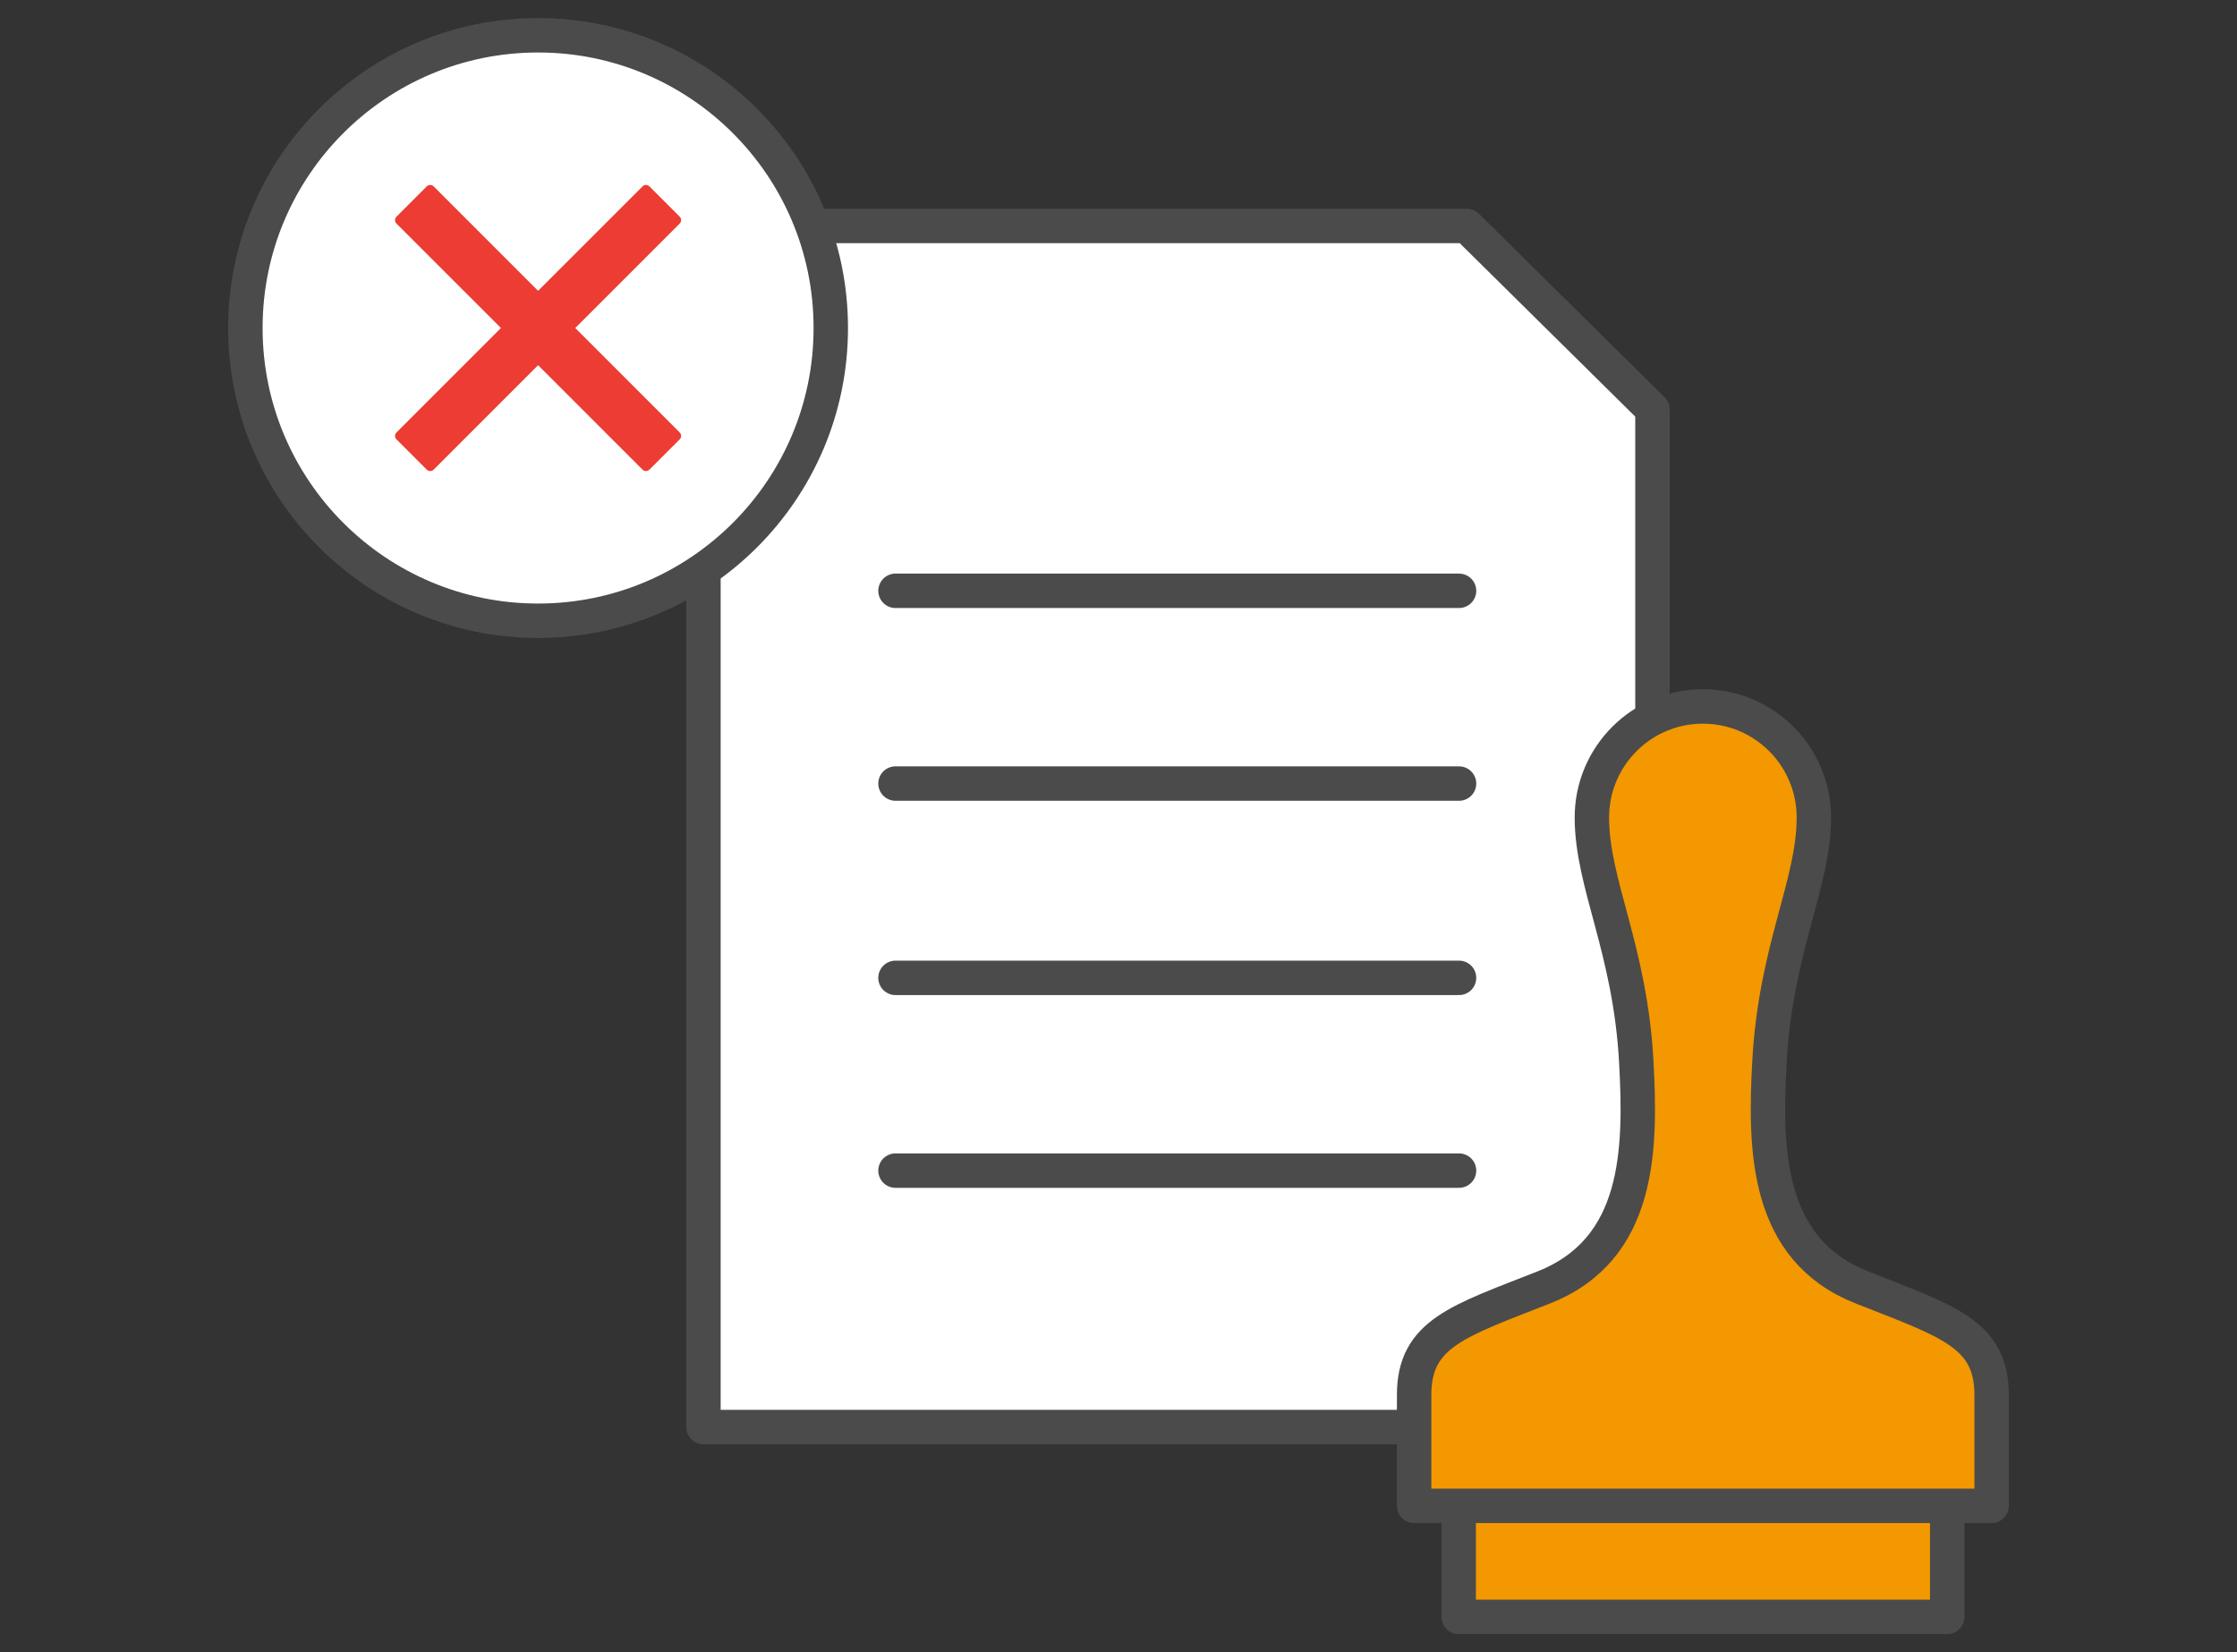 <?xml version="1.0" encoding="UTF-8"?>
<svg id="_レイヤー_2" data-name="レイヤー 2" xmlns="http://www.w3.org/2000/svg" xmlns:xlink="http://www.w3.org/1999/xlink" viewBox="0 0 130 96">
  <rect x="0" y="0" width="130" height="96" fill="#333333" stroke="none"/>
  <defs>
    <style>
      .cls-1 {
        fill: #f39800;
        stroke: #4b4b4b;
      }

      .cls-1, .cls-2 {
        stroke-linecap: round;
        stroke-linejoin: round;
        stroke-width: 2px;
      }

      .cls-3 {
        fill: none;
      }

      .cls-3, .cls-4 {
        stroke-width: 0px;
      }

      .cls-4 {
        fill: #ed3c34;
      }

      .cls-5 {
        clip-path: url(#clippath);
      }

      .cls-2 {
        fill: #fff;
        stroke: #4b4b4b;
      }
    </style>
    <clipPath id="clippath">
      <rect class="cls-3" width="130" height="96"/>
    </clipPath>
  </defs>
  <g id="contents">
    <g class="cls-5">
      <g>
        <g>
          <polygon class="cls-2" points="96.03 82.92 40.88 82.92 40.88 13.13 85.24 13.13 96.03 23.79 96.03 82.92"/>
          <line class="cls-2" x1="52.04" y1="56.82" x2="84.79" y2="56.82"/>
          <line class="cls-2" x1="52.04" y1="68.02" x2="84.79" y2="68.02"/>
          <line class="cls-2" x1="52.04" y1="34.33" x2="84.79" y2="34.33"/>
          <line class="cls-2" x1="52.04" y1="45.53" x2="84.79" y2="45.53"/>
        </g>
        <g>
          <polyline class="cls-1" points="84.77 87.5 84.77 93.95 113.16 93.95 113.16 87.5"/>
          <path class="cls-1" d="M115.74,87.5v-6.45c0-3.56-2.58-4.28-7.53-6.24-5.59-2.2-5.66-7.98-5.38-13.12.36-6.57,2.58-10.32,2.58-14.19,0-3.56-2.89-6.45-6.45-6.45s-6.45,2.89-6.45,6.45c0,3.87,2.22,7.62,2.58,14.19.28,5.14.22,10.91-5.38,13.12-4.95,1.95-7.53,2.67-7.53,6.24v6.45h33.54Z"/>
        </g>
        <g>
          <circle class="cls-2" cx="31.27" cy="19.06" r="17.01"/>
          <path class="cls-4" d="M33.43,19.06l6.07-6.07c.11-.11.11-.29,0-.4l-1.76-1.76c-.11-.11-.29-.11-.4,0l-6.07,6.07-6.07-6.07c-.11-.11-.29-.11-.4,0l-1.76,1.76c-.11.11-.11.29,0,.4l6.07,6.07-6.07,6.07c-.11.11-.11.29,0,.4l1.76,1.76c.11.11.29.11.4,0l6.07-6.07,6.07,6.07c.06.06.13.08.2.08s.14-.03.2-.08l1.76-1.76c.11-.11.11-.29,0-.4l-6.07-6.07Z"/>
        </g>
      </g>
    </g>
  </g>
</svg>
